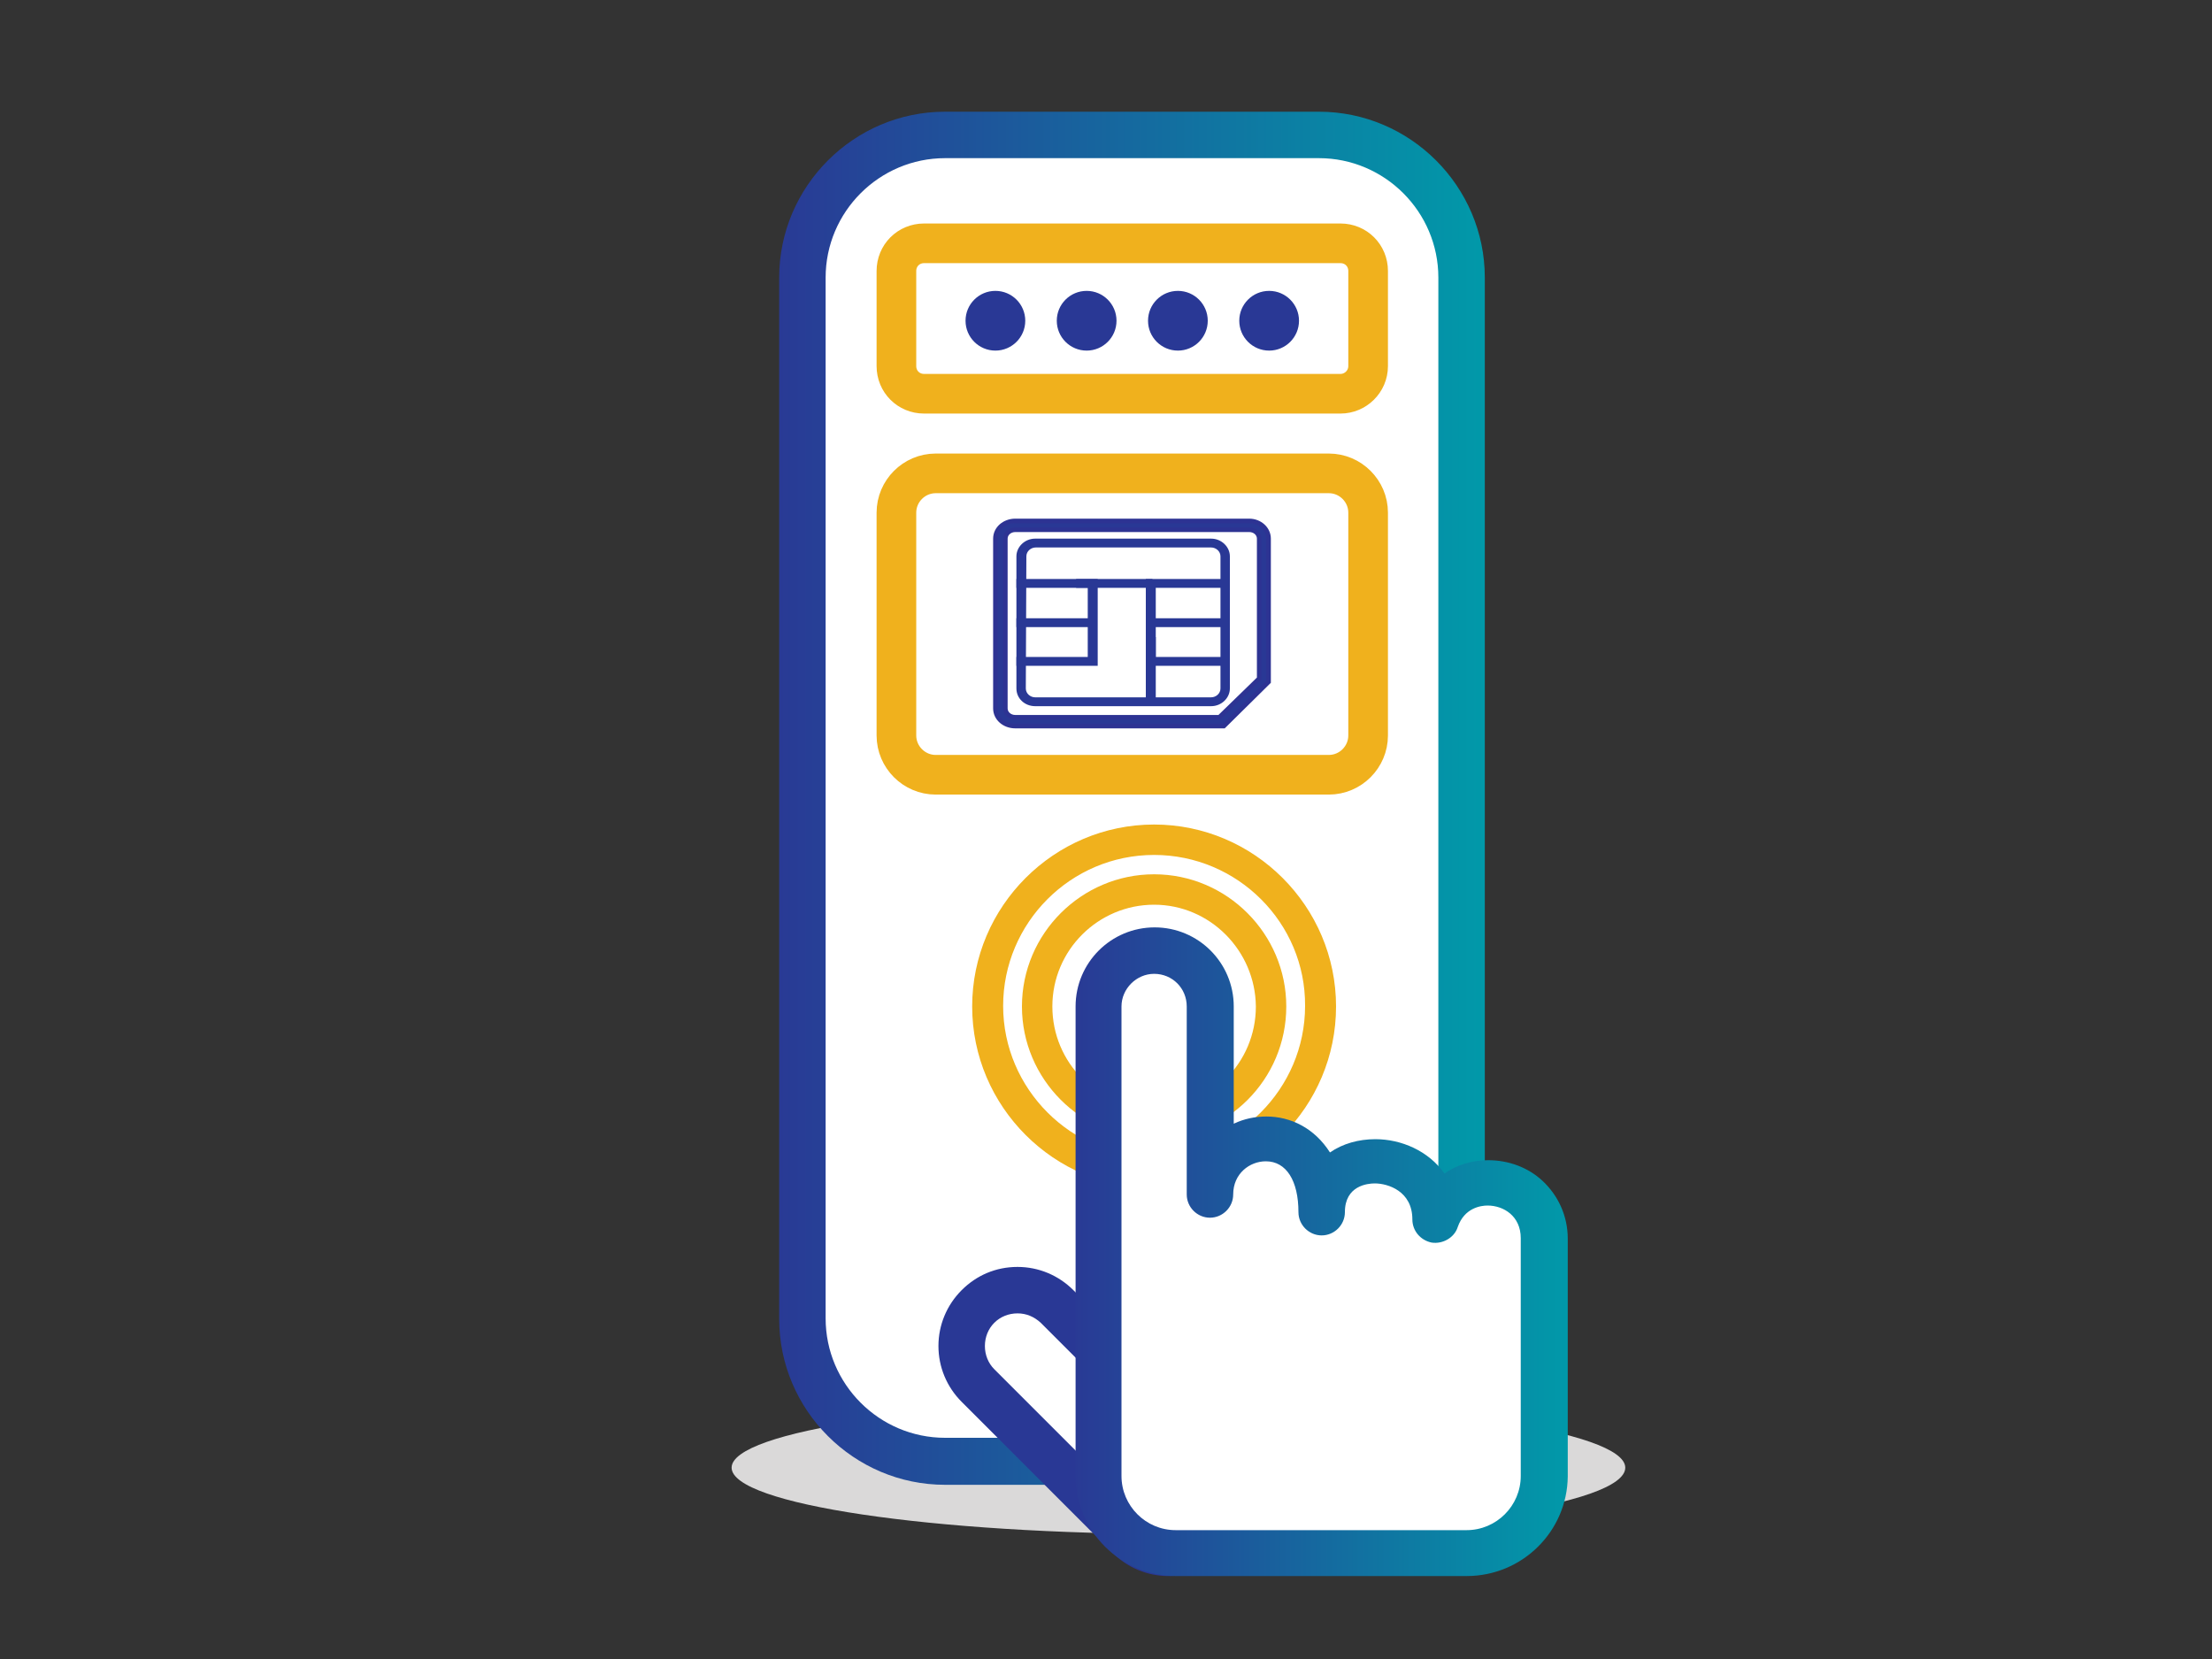 <?xml version="1.0" encoding="utf-8"?>
<!-- Generator: Adobe Illustrator 24.2.1, SVG Export Plug-In . SVG Version: 6.00 Build 0)  -->
<svg version="1.1" id="Layer_1" xmlns="http://www.w3.org/2000/svg" xmlns:xlink="http://www.w3.org/1999/xlink" x="0px" y="0px"
	 viewBox="0 0 400 300" style="enable-background:new 0 0 400 300;" xml:space="preserve">
<rect x="0" y="0" width="400" height="300" fill="#333333" stroke="none"/>
<style type="text/css">
	.st0{fill:#DAD9D9;}
	.st1{fill:#FFFFFF;}
	.st2{fill:url(#SVGID_1_);}
	.st3{fill:#F0B11D;}
	.st4{fill:#293895;}
	.st5{fill:url(#SVGID_2_);}
	.st6{fill:none;stroke:#F0B11D;stroke-width:7.17;stroke-miterlimit:10;}
	.st7{fill:#293895;stroke:#2D3393;stroke-width:0.822;stroke-miterlimit:10;}
</style>
<g>
	<path class="st0" d="M293.9,265.4c0,6.7-36.2,12-80.8,12s-80.8-5.4-80.8-12s36.2-12,80.8-12C257.7,253.4,293.9,258.8,293.9,265.4z"
		/>
	<g>
		<path class="st1" d="M238.5,264.3h-67.6c-14.2,0-25.8-11.6-25.8-25.8V50.2c0-14.2,11.6-25.8,25.8-25.8h67.6
			c14.2,0,25.8,11.6,25.8,25.8v188.3C264.3,252.7,252.7,264.3,238.5,264.3z"/>
		<linearGradient id="SVGID_1_" gradientUnits="userSpaceOnUse" x1="140.913" y1="144.355" x2="268.545" y2="144.355">
			<stop  offset="0" style="stop-color:#293A95"/>
			<stop  offset="1" style="stop-color:#0199A9"/>
		</linearGradient>
		<path class="st2" d="M238.5,268.5h-67.6c-16.5,0-30-13.5-30-30V50.2c0-16.5,13.5-30,30-30h67.6c16.5,0,30,13.5,30,30v188.3
			C268.5,255.1,255,268.5,238.5,268.5z M170.9,28.6c-11.9,0-21.6,9.7-21.6,21.6v188.2c0,11.9,9.7,21.6,21.6,21.6h67.6
			c11.9,0,21.6-9.7,21.6-21.6V50.2c0-11.9-9.7-21.6-21.6-21.6H170.9z"/>
	</g>
	<g>
		<path class="st3" d="M208.7,214.9c-18.1,0-32.9-14.8-32.9-32.9s14.8-32.9,32.9-32.9s32.9,14.8,32.9,32.9
			C241.6,200.1,226.9,214.9,208.7,214.9L208.7,214.9z M208.7,154.6c-15.1,0-27.3,12.3-27.3,27.3s12.3,27.3,27.3,27.3
			s27.3-12.3,27.3-27.3C236.1,166.9,223.8,154.6,208.7,154.6L208.7,154.6z"/>
		<path class="st3" d="M208.7,205.9c-13.2,0-23.9-10.8-23.9-23.9c0-13.2,10.8-23.9,23.9-23.9c13.2,0,23.9,10.8,23.9,23.9
			C232.6,195.2,221.9,205.9,208.7,205.9L208.7,205.9z M208.7,163.6c-10.1,0-18.4,8.2-18.4,18.4s8.2,18.4,18.4,18.4
			s18.4-8.2,18.4-18.4C227,171.9,218.8,163.6,208.7,163.6L208.7,163.6z"/>
		<g>
			<g>
				<g>
					<path class="st1" d="M176.8,236.3c-3.9,3.9-3.9,10.3,0,14.3l27.3,27.3c3.9,3.9,10.3,3.9,14.3,0c3.9-3.9,3.9-10.3,0-14.3
						l-27.3-27.3C187.2,232.4,180.8,232.4,176.8,236.3z"/>
					<path class="st4" d="M211.3,285L211.3,285c-3.8,0-7.4-1.5-10.1-4.2l-27.3-27.3c-2.7-2.7-4.2-6.3-4.2-10.1
						c0-3.8,1.5-7.4,4.2-10.1c2.7-2.7,6.2-4.2,10.1-4.2c3.8,0,7.4,1.5,10.1,4.2l27.3,27.3c2.7,2.7,4.2,6.3,4.2,10.1
						s-1.5,7.4-4.2,10.1C218.7,283.5,215.1,285,211.3,285L211.3,285z M184,237.5c-1.6,0-3.1,0.6-4.2,1.7c-1.1,1.1-1.7,2.6-1.7,4.2
						c0,1.6,0.6,3.1,1.7,4.2l27.3,27.3c1.1,1.1,2.6,1.7,4.2,1.7l0,0c1.6,0,3.1-0.6,4.2-1.7c1.1-1.1,1.7-2.6,1.7-4.2
						s-0.6-3.1-1.7-4.2l-27.3-27.3C187,238.1,185.6,237.5,184,237.5L184,237.5z"/>
				</g>
			</g>
			<g>
				<path class="st1" d="M259.6,220.6c0-13.3-20.7-14.6-20.7-1.2c0-19-20.1-15.7-20.1-3.3v-34.2c0-5.6-4.5-10-10-10
					c-5.6,0-10,4.5-10,10v84.9c0,7.7,6.2,14,14,14h52.6c7.7,0,14-6.2,14-14v-43C279.2,212.5,263.2,209.9,259.6,220.6z"/>
				<linearGradient id="SVGID_2_" gradientUnits="userSpaceOnUse" x1="194.466" y1="226.347" x2="283.45" y2="226.347">
					<stop  offset="0" style="stop-color:#293A95"/>
					<stop  offset="1" style="stop-color:#0199A9"/>
				</linearGradient>
				<path class="st5" d="M265.2,285h-52.6c-10,0-18.1-8.2-18.1-18.1V182c0-7.9,6.4-14.3,14.3-14.3c7.9,0,14.3,6.4,14.3,14.3v21.2
					c1.9-0.9,3.9-1.3,5.9-1.3c4.4,0,8.7,2.1,11.5,6.5c2.3-1.6,5.2-2.4,8.2-2.4c4.7,0,9.6,2.1,12.5,6.2c2.2-1.5,4.9-2.4,7.9-2.4
					c3.7,0,7.2,1.3,9.8,3.7c2.9,2.7,4.6,6.4,4.6,10.5v43C283.4,276.9,275.3,285,265.2,285L265.2,285z M208.7,176.1
					c-3.2,0-5.9,2.7-5.9,5.9v84.9c0,5.4,4.4,9.8,9.8,9.8h52.6c5.4,0,9.8-4.4,9.8-9.8v-43c0-4-3.1-5.9-6-5.9c-1.2,0-4.2,0.4-5.4,3.9
					c-0.6,1.9-2.7,3.1-4.7,2.8c-2-0.4-3.5-2.1-3.5-4.2c0-5.1-4.4-6.5-6.8-6.5c-1.3,0-5.4,0.4-5.4,5.2c0,2.3-1.9,4.2-4.2,4.2
					c-2.3,0-4.2-1.9-4.2-4.2c0-5.7-2.2-9.2-5.9-9.2c-2.9,0-5.9,2.2-5.9,6c0,2.3-1.9,4.2-4.2,4.2c-2.3,0-4.2-1.9-4.2-4.2V182
					C214.6,178.7,212,176.1,208.7,176.1L208.7,176.1z"/>
			</g>
		</g>
	</g>
	<path class="st6" d="M242.4,71.2h-75.3c-2.8,0-5-2.2-5-5V49c0-2.8,2.2-5,5-5h75.3c2.8,0,5,2.2,5,5v17.2
		C247.4,69,245.1,71.2,242.4,71.2z"/>
	<path class="st6" d="M240.3,140.1h-71.1c-3.9,0-7.1-3.2-7.1-7.1V92.7c0-3.9,3.2-7.1,7.1-7.1h71.1c3.9,0,7.1,3.2,7.1,7.1V133
		C247.4,136.9,244.2,140.1,240.3,140.1z"/>
	<g>
		<path class="st7" d="M229.4,97.4v25.9l-8.1,8h-37.7c-2,0-3.6-1.4-3.6-3.2V97.4c0-1.8,1.6-3.2,3.6-3.2h42.3
			C227.8,94.2,229.4,95.6,229.4,97.4z M227.7,122.7V97.4c0-0.9-0.8-1.6-1.8-1.6h-42.3c-1,0-1.8,0.7-1.8,1.6v30.7
			c0,0.9,0.8,1.6,1.8,1.6h36.9L227.7,122.7z"/>
		<path class="st4" d="M222.4,100.6v23.9c0,1.7-1.5,3.2-3.4,3.2h-31.8c-1.9,0-3.4-1.4-3.4-3.2v-23.9c0-1.7,1.5-3.2,3.4-3.2H219
			C220.9,97.4,222.4,98.9,222.4,100.6z M185.5,124.5c0,0.9,0.8,1.6,1.7,1.6H219c0.9,0,1.7-0.7,1.7-1.6v-23.9c0-0.9-0.8-1.6-1.7-1.6
			h-31.7c-0.9,0-1.7,0.7-1.7,1.6L185.5,124.5L185.5,124.5z"/>
		<polygon class="st4" points="198.5,104.7 198.5,120.4 183.8,120.4 183.8,118.8 196.7,118.8 196.7,106.3 183.8,106.3 183.8,104.7 
					"/>
		<rect x="183.8" y="111.8" class="st4" width="13.8" height="1.6"/>
		<polygon class="st4" points="221.9,104.7 221.9,106.3 209,106.3 209,118.8 221.9,118.8 221.9,120.4 207.2,120.4 207.2,104.7 		"/>
		<rect x="208.1" y="111.8" class="st4" width="13.8" height="1.6"/>
		<rect x="207.2" y="115.2" class="st4" width="1.8" height="12.4"/>
		<rect x="194.6" y="104.7" class="st4" width="13.8" height="1.6"/>
	</g>
	<g>
		<circle class="st4" cx="180" cy="58" r="5.4"/>
		<circle class="st4" cx="196.5" cy="58" r="5.4"/>
		<circle class="st4" cx="213" cy="58" r="5.4"/>
		<circle class="st4" cx="229.5" cy="58" r="5.4"/>
	</g>
</g>
</svg>
